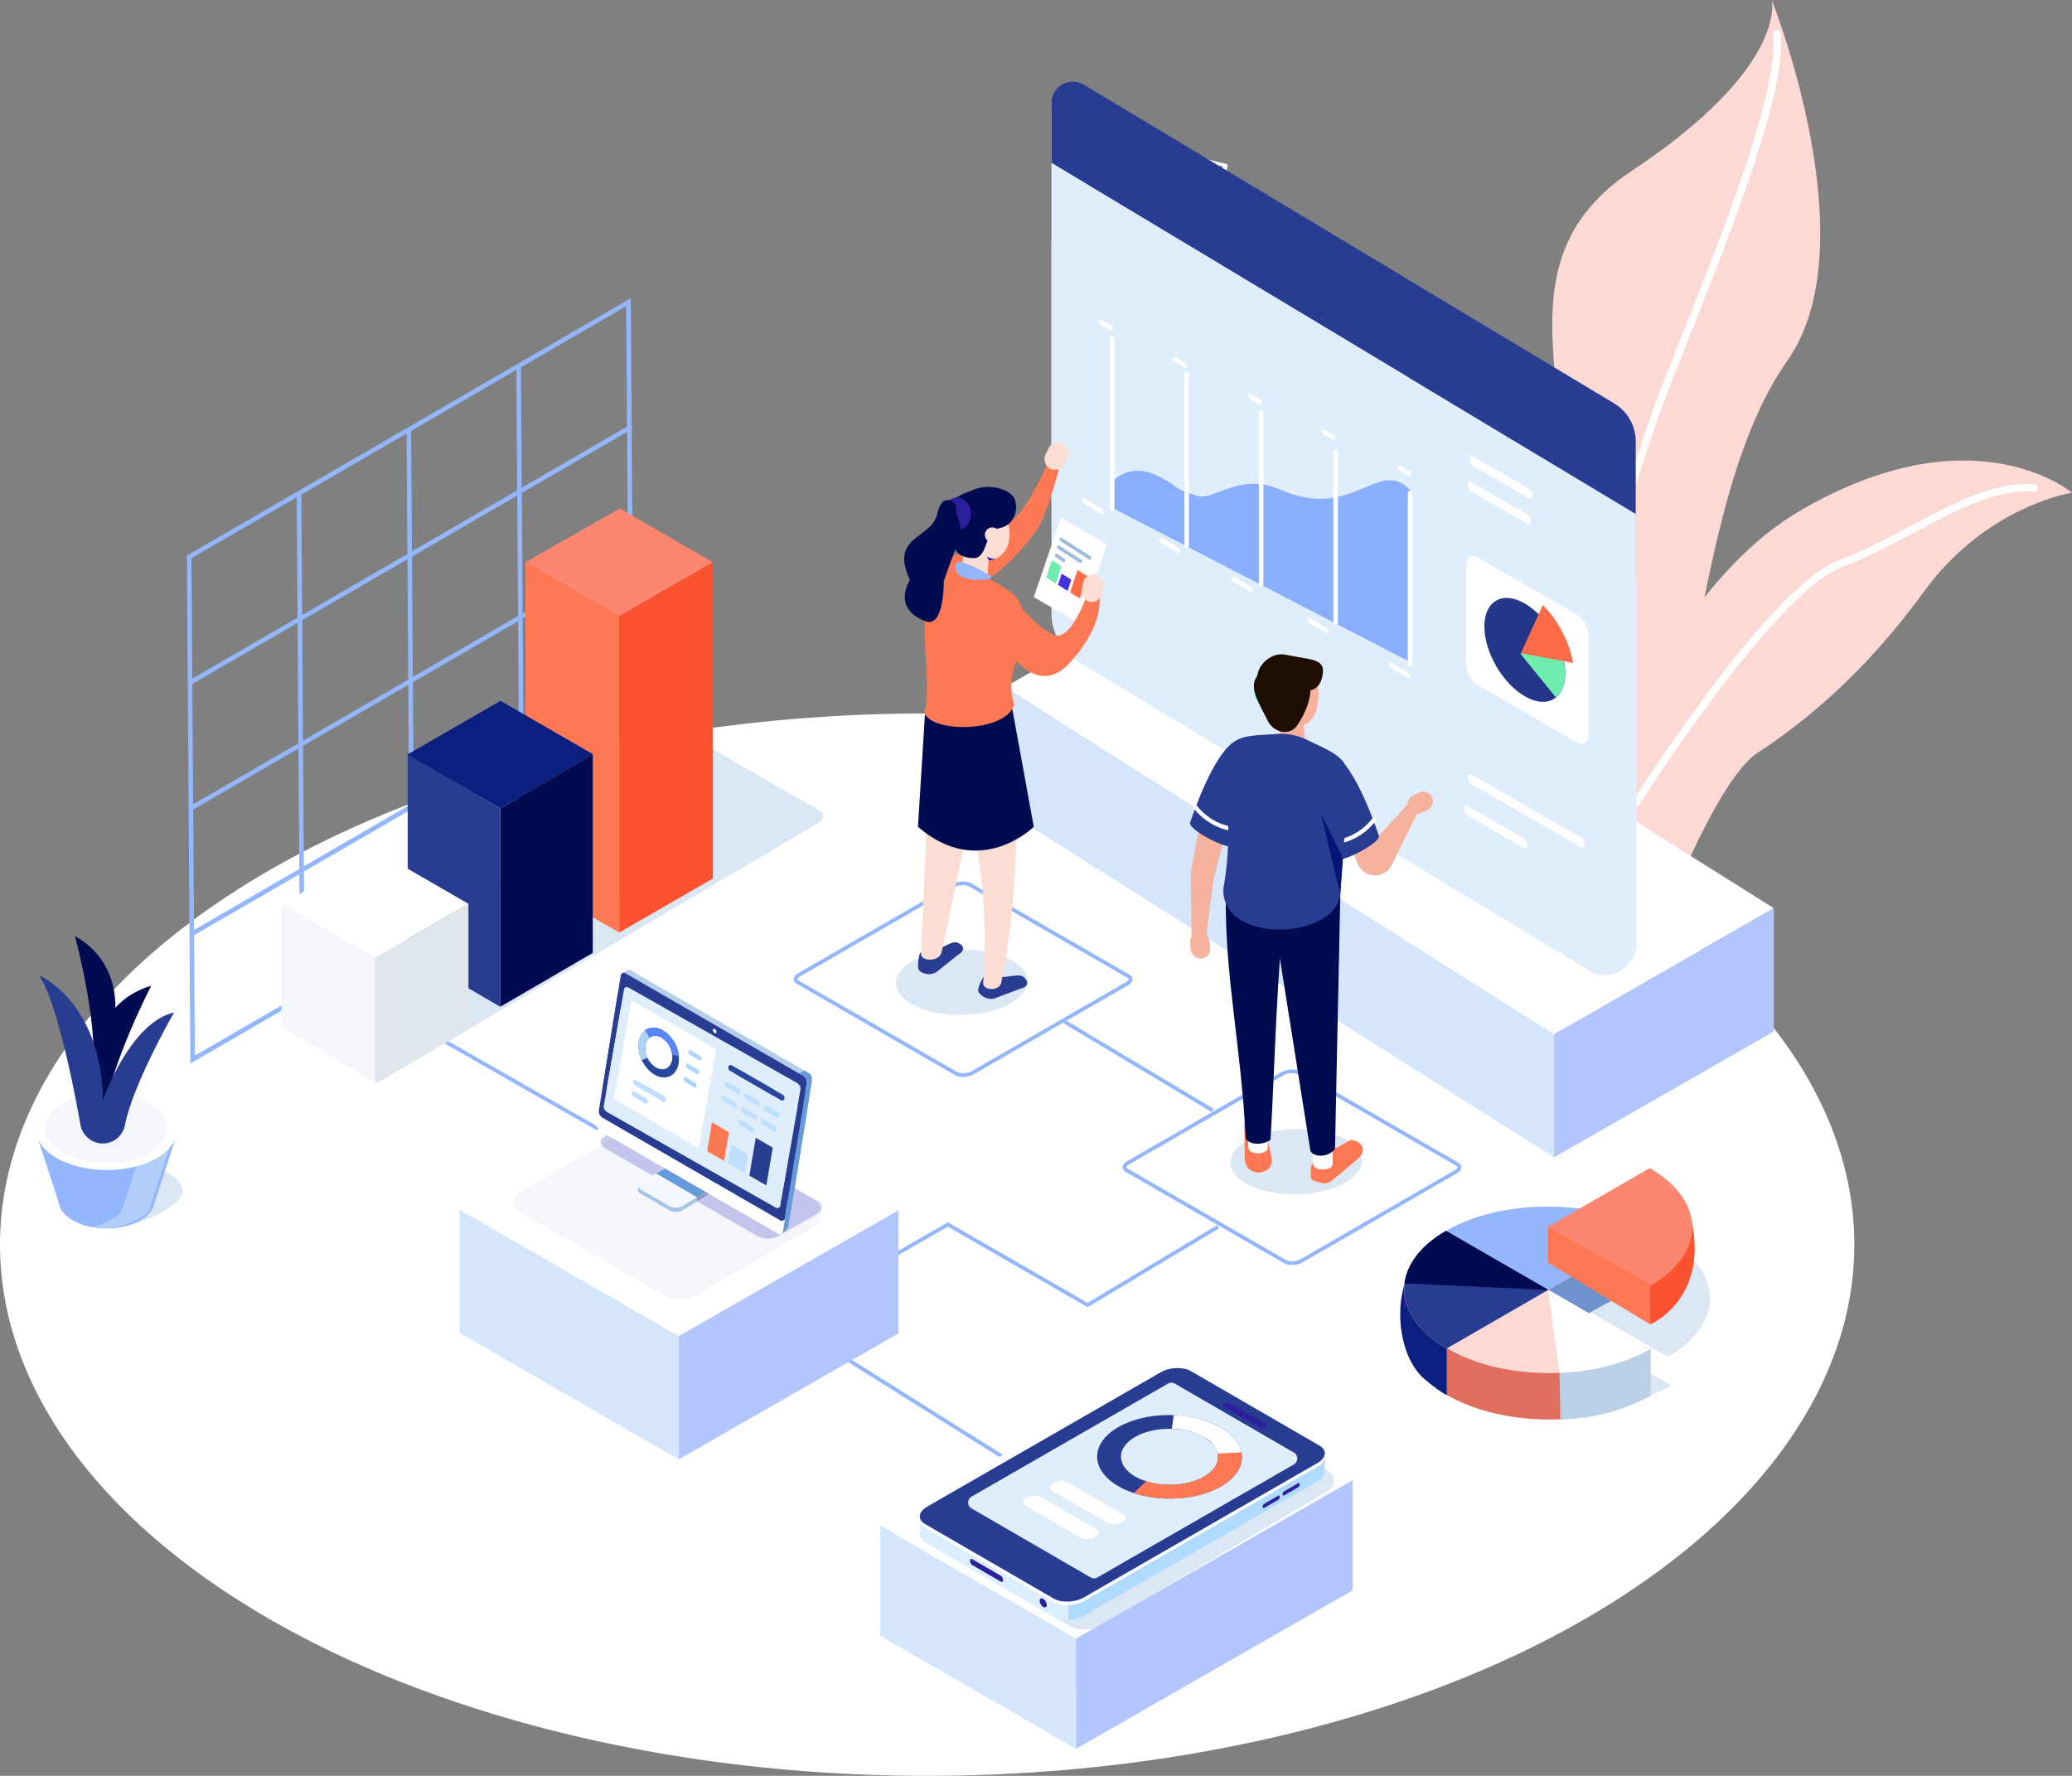 <svg xmlns="http://www.w3.org/2000/svg" xmlns:xlink="http://www.w3.org/1999/xlink" width="554.64" height="475.396" viewBox="0 0 554.64 475.396">
  <rect x="0" y="0" width="554.64" height="475.396" fill="#808080" stroke="none"/>
  <defs>
    <linearGradient id="linear-gradient" x1="18.058" y1="0.5" x2="19.058" y2="0.5" gradientUnits="objectBoundingBox">
      <stop offset="0.039" stop-color="#fff"/>
      <stop offset="0.317" stop-color="#fcfdfe"/>
      <stop offset="0.507" stop-color="#f3f7fb"/>
      <stop offset="0.67" stop-color="#e3ecf6"/>
      <stop offset="0.819" stop-color="#ceddf0"/>
      <stop offset="0.956" stop-color="#b2cbe8"/>
      <stop offset="1" stop-color="#a8c4e5"/>
    </linearGradient>
  </defs>
  <g id="Composant_1_1" data-name="Composant 1 – 1" transform="translate(0 0)">
    <path id="Tracé_3647" data-name="Tracé 3647" d="M597.211,246.3s-25.4-51.015-1.07-78.248-14.207-72.51,28.024-100.52S661.8,21.672,661.8,21.672s26.173,65.295,4.2,96.516-23.137,88.536-32.994,103.165-20.768,47.554-20.768,47.554Z" transform="translate(-187.538 -21.672)" fill="#fcd9d4"/>
    <path id="Tracé_3648" data-name="Tracé 3648" d="M615.487,220.965s6.79-50.171,24.743-95.871c10.277-26.161,31.035-75.321,28.829-92.108" transform="translate(-193.467 -23.916)" fill="none" stroke="#fff" stroke-linecap="round" stroke-linejoin="round" stroke-width="2"/>
    <path id="Tracé_3649" data-name="Tracé 3649" d="M600.583,310.24s24.681-93.618,71.366-121.106,73.2-5.062,73.2-5.062-22.892,3.452-39.606,26.446-33.075,35.643-44.565,43.188-26.806,48.735-26.806,48.735Z" transform="translate(-190.511 -52.172)" fill="#fcd9d4"/>
    <path id="Tracé_3650" data-name="Tracé 3650" d="M636.55,268.66s36.073-56.958,54.509-63.782,36.05-21.588,51.746-20.275" transform="translate(-198.459 -53.971)" fill="none" stroke="#fff" stroke-linecap="round" stroke-linejoin="round" stroke-width="2"/>
    <ellipse id="Ellipse_196" data-name="Ellipse 196" cx="248.187" cy="142.206" rx="248.187" ry="142.206" transform="translate(0 190.983)" fill="#fff"/>
    <path id="Tracé_3651" data-name="Tracé 3651" d="M466.968,431.184l-34.923,20.947-37.392-21.555-44.111,25.276,86.831,54.572" transform="translate(-140.918 -102.774)" fill="none" stroke="#93b6fc" stroke-miterlimit="10" stroke-width="1"/>
    <line id="Ligne_168" data-name="Ligne 168" x2="61.894" y2="35.379" transform="translate(116.48 277.293)" fill="none" stroke="#93b6fc" stroke-miterlimit="10" stroke-width="1"/>
    <g id="Groupe_2841" data-name="Groupe 2841" transform="translate(268.932 150.325)">
      <path id="Tracé_3652" data-name="Tracé 3652" d="M571.55,335.73,424.523,242.847l58.3-33.658L630.424,302Z" transform="translate(-424.523 -209.188)" fill="#fff"/>
      <path id="Tracé_3653" data-name="Tracé 3653" d="M607.926,358.693l.055,32.955,58.819-33.7V324.965Z" transform="translate(-460.899 -232.151)" fill="#b2c5fc"/>
      <path id="Tracé_3654" data-name="Tracé 3654" d="M424.631,251.171v32.971l147,92.869-.055-32.955Z" transform="translate(-424.545 -217.515)" fill="#d4e5fc"/>
    </g>
    <path id="Tracé_3655" data-name="Tracé 3655" d="M301.087,451.188l-58.664-33.87,58.3-33.658,59.24,33.8Z" transform="translate(-119.474 -93.468)" fill="#fff"/>
    <path id="Tracé_3656" data-name="Tracé 3656" d="M315.6,459.551l.055,32.955,58.819-33.7V425.823Z" transform="translate(-133.988 -101.831)" fill="#b2c5fc"/>
    <path id="Tracé_3657" data-name="Tracé 3657" d="M242.531,425.644v32.971l58.664,33.87V459.513Z" transform="translate(-119.495 -101.795)" fill="#d4e5fc"/>
    <g id="Groupe_2842" data-name="Groupe 2842" transform="translate(235.548 365.459)">
      <path id="Tracé_3658" data-name="Tracé 3658" d="M435.323,550.788,382.88,520.509l74.41-42.96,52.135,30.787Z" transform="translate(-382.88 -477.549)" fill="#fff"/>
      <path id="Tracé_3659" data-name="Tracé 3659" d="M448.3,558.4l.049,29.46L522.4,545.441V515.953Z" transform="translate(-395.854 -485.166)" fill="#b2c5fc"/>
      <path id="Tracé_3660" data-name="Tracé 3660" d="M382.975,531.136v29.475l52.443,30.278V561.414Z" transform="translate(-382.899 -488.177)" fill="#d4e5fc"/>
    </g>
    <g id="Groupe_2845" data-name="Groupe 2845" transform="translate(305.935 39.336)">
      <g id="Groupe_2843" data-name="Groupe 2843" transform="translate(2.912 0.162)">
        <path id="Tracé_3661" data-name="Tracé 3661" d="M481.809,83.83a.377.377,0,0,1-.1-.014.432.432,0,0,1-.269-.193l-7.06-11.544a.427.427,0,0,1-.051-.325l.114-.478a.432.432,0,0,1,.841.2l-.071.305L481.951,82.8l11.023-6.743.071-.3a.433.433,0,1,1,.841.2l-.115.475a.457.457,0,0,1-.193.269l-11.544,7.063A.461.461,0,0,1,481.809,83.83Z" transform="translate(-474.313 -70.943)" fill="#fff"/>
      </g>
      <g id="Groupe_2844" data-name="Groupe 2844">
        <path id="Tracé_3662" data-name="Tracé 3662" d="M490.023,88.227a.424.424,0,0,1-.1-.011l-18.909-4.553a.435.435,0,0,1-.32-.523L473.6,71.071a.414.414,0,0,1,.193-.267.424.424,0,0,1,.328-.051l18.908,4.553a.433.433,0,0,1,.32.521L490.442,87.9a.435.435,0,0,1-.2.267A.4.4,0,0,1,490.023,88.227Zm-18.388-5.3L489.7,87.276l2.707-11.23-18.068-4.353Z" transform="translate(-470.68 -70.74)" fill="#fff"/>
      </g>
    </g>
    <path id="Tracé_3663" data-name="Tracé 3663" d="M241.8,274.3l29.4-17.043,0-.356h0l-.1-15.5-.131-19.2h0l-.222-32.584h0l-.236-34.7h0l-.229-33.641-30.619,17.75h0l-29.4,17.042h0l-29.4,17.042h0l-29.4,17.043.238,35.053h0l.22,32.228h0l.239,35.053h0l.228,33.64,30.619-17.751h0l29.4-17.042h0L241.8,274.3ZM167.24,249.982l14.087-8.167.22,32.228-28.174,16.333-.22-32.227Zm15.08-42.516,28.174-16.333.22,32.228-28.174,16.333Zm86.968-50.417.219,32.227L241.332,205.61l-.219-32.228,19-11.012Zm-29.4,17.043.22,32.227-19,11.013-9.178,5.321-.219-32.228,19.244-11.157Zm-57.123,99.242-.219-32.227,28.174-16.334L210.942,257l-19,11.013Zm29.4-17.042-.219-32.228,19-11.012,9.178-5.321.219,32.228L221.1,251.115Zm29.407-15.629,28.174-16.334.219,32.228-28.174,16.334Zm-.01-1.413-.219-32.228,28.174-16.333.22,32.228Zm27.717-83.614-19,11.013L241.1,171.97l-.22-32.228,28.174-16.334Zm-29.4,17.043-19.244,11.156-8.93,5.177-.219-32.227,28.174-16.334Zm-29.616-15.185.219,32.227L182.31,206.054l-.11-16.113-.11-16.113Zm-29.4,17.042.11,16.114.11,16.113-19.137,11.094-9.038,5.24-.219-32.228Zm-27.946,49.974,19.137-11.094,9.038-5.24.219,32.228-19,11.013-9.178,5.321Zm.459,67.281,6.122-3.55,22.052-12.784.219,32.228L153.6,324.017Zm29.4-17.043,19-11.013,9.177-5.321.22,32.228L183,306.974Zm29.4-17.043,19.244-11.156,8.93-5.177.22,32.228-28.174,16.333Z" transform="translate(-101.432 -41.43)" fill="#93b6fc"/>
    <path id="Tracé_3664" data-name="Tracé 3664" d="M186.612,328.367l51.55-17.941,32.763-54.607a6.612,6.612,0,0,1,5.927-.245l50.86,29.363c1.513.874,1.321,2.414-.426,3.422L210.585,357.2C208.837,358.212,188.126,329.24,186.612,328.367Z" transform="translate(-108.404 -67.947)" fill="#a8c4e5" opacity="0.4"/>
    <path id="Tracé_3665" data-name="Tracé 3665" d="M289.592,220.287l25.079-14.43-24.916-14.385-25.243,14.385Z" transform="translate(-123.855 -55.35)" fill="#fc8670"/>
    <path id="Tracé_3666" data-name="Tracé 3666" d="M320.877,209.416v84.689l-25.06,14.43-.02-84.689Z" transform="translate(-130.06 -58.909)" fill="#fc5230"/>
    <path id="Tracé_3667" data-name="Tracé 3667" d="M289.592,223.846l.02,84.689-25.1-14.43V209.416Z" transform="translate(-123.855 -58.909)" fill="#ff7854"/>
    <path id="Tracé_3668" data-name="Tracé 3668" d="M249.917,284.512l24.9-14.475L249.98,255.7l-24.994,14.43Z" transform="translate(-116.015 -68.088)" fill="#0b1f7f"/>
    <path id="Tracé_3669" data-name="Tracé 3669" d="M256.086,341.165l24.771-14.43V273.641l-24.771,14.43Z" transform="translate(-122.183 -71.647)" fill="#010b51"/>
    <path id="Tracé_3670" data-name="Tracé 3670" d="M249.957,341.165l-24.771-14.43V273.641l24.771,14.43Z" transform="translate(-116.055 -71.647)" fill="#283d92"/>
    <path id="Tracé_3671" data-name="Tracé 3671" d="M208.135,334.391l24.994-14.43-24.838-14.34-25.24,14.4Z" transform="translate(-107.698 -77.99)" fill="#fff"/>
    <path id="Tracé_3672" data-name="Tracé 3672" d="M208.572,371.7l-25.521-15.3v-32.82l25.521,14.43Z" transform="translate(-107.698 -81.553)" fill="#f5f6fb"/>
    <g id="Groupe_2846" data-name="Groupe 2846" transform="translate(100.4 241.97)">
      <path id="Tracé_3673" data-name="Tracé 3673" d="M214.295,371.627V337.938l24.994-14.43V357.2Z" transform="translate(-214.295 -323.507)" fill="#dfe6ec"/>
    </g>
    <g id="Tracé_3674" data-name="Tracé 3674" transform="translate(-141.62 -80.051)" fill="none" stroke-miterlimit="10">
      <path d="M397.281,367.877l-42.349-24.45c-1.26-.727-1.1-2.01.354-2.85l41.346-23.871a5.507,5.507,0,0,1,4.936-.205l42.349,24.451c1.26.727,1.1,2.01-.354,2.849l-41.346,23.872A5.5,5.5,0,0,1,397.281,367.877Z" stroke="none"/>
      <path d="M 399.423 367.368 C 400.263 367.368 401.099 367.163 401.717 366.806 L 443.064 342.934 C 443.621 342.613 443.768 342.306 443.768 342.188 C 443.768 342.086 443.631 341.94 443.418 341.817 L 401.069 317.367 C 400.677 317.14 400.079 317.01 399.428 317.01 C 398.588 317.01 397.752 317.215 397.133 317.572 L 355.787 341.443 C 355.23 341.765 355.083 342.072 355.083 342.19 C 355.083 342.293 355.22 342.438 355.433 342.561 L 397.782 367.011 C 398.174 367.238 398.772 367.368 399.423 367.368 M 399.423 368.368 C 398.619 368.368 397.852 368.206 397.281 367.877 L 354.933 343.427 C 353.672 342.7 353.832 341.417 355.287 340.577 L 396.633 316.706 C 397.43 316.246 398.456 316.01 399.428 316.01 C 400.232 316.01 400.999 316.172 401.569 316.501 L 443.918 340.951 C 445.178 341.678 445.019 342.961 443.564 343.8 L 402.217 367.672 C 401.421 368.132 400.395 368.368 399.423 368.368 Z" stroke="none" fill="#93b6fc"/>
    </g>
    <g id="Tracé_3675" data-name="Tracé 3675" transform="translate(-163.402 -92.504)" fill="none" stroke-miterlimit="10">
      <path d="M507.1,430.665l-42.349-24.45c-1.26-.728-1.1-2.01.354-2.85l41.346-23.872a5.509,5.509,0,0,1,4.936-.2l42.348,24.45c1.26.728,1.1,2.01-.354,2.85L512.037,430.46A5.509,5.509,0,0,1,507.1,430.665Z" stroke="none"/>
      <path d="M 509.243 430.155 C 510.083 430.155 510.919 429.951 511.537 429.594 L 552.883 405.722 C 553.441 405.401 553.588 405.093 553.588 404.976 C 553.588 404.873 553.451 404.727 553.238 404.605 L 510.889 380.155 C 510.497 379.928 509.899 379.798 509.248 379.798 C 508.408 379.798 507.571 380.003 506.954 380.359 L 465.607 404.231 C 465.05 404.553 464.903 404.86 464.903 404.978 C 464.903 405.08 465.04 405.226 465.253 405.349 L 507.601 429.799 C 507.994 430.025 508.592 430.155 509.243 430.155 M 509.243 431.155 C 508.439 431.155 507.672 430.994 507.101 430.665 L 464.753 406.215 C 463.492 405.487 463.652 404.205 465.107 403.365 L 506.454 379.493 C 507.25 379.034 508.276 378.798 509.248 378.798 C 510.052 378.798 510.819 378.959 511.389 379.289 L 553.738 403.739 C 554.998 404.466 554.839 405.748 553.383 406.588 L 512.037 430.46 C 511.241 430.92 510.215 431.155 509.243 431.155 Z" stroke="none" fill="#93b6fc"/>
    </g>
    <path id="Tracé_3676" data-name="Tracé 3676" d="M545.405,237.126q.452.291.883.612L584,261.979c5.578,3.586,12.55-.9,12.55-8.068V152.222a12.968,12.968,0,0,0-5.678-10.95L535.6,105.746q-.315-.236-.646-.448l-86.2-55.415c-3.823-2.458-8.6.614-8.6,5.529v104.62a16.757,16.757,0,0,0,7.338,14.15Z" transform="translate(-158.691 -27.096)" fill="#e0eefc"/>
    <path id="Tracé_3677" data-name="Tracé 3677" d="M545.55,272.861q.453.274.884.577l37.761,22.82c5.585,3.376,12.568-.844,12.568-7.595V192.931a12.014,12.014,0,0,0-5.686-10.308l-55.343-33.446q-.315-.221-.647-.422L448.765,96.588a5.747,5.747,0,0,0-8.614,5.206v98.491a15.528,15.528,0,0,0,7.347,13.321Z" transform="translate(-158.691 -36.369)" fill="#e0eefc"/>
    <path id="Tracé_3678" data-name="Tracé 3678" d="M535.087,127.689q.536.323,1.047.679l60.413,36.3V145.35a11.912,11.912,0,0,0-5.678-10.233l-55.266-33.2c-.21-.146-.426-.286-.646-.418L448.753,49.7a5.738,5.738,0,0,0-8.6,5.168V70.652Z" transform="translate(-158.691 -27.071)" fill="#283d92"/>
    <path id="Tracé_3679" data-name="Tracé 3679" d="M608.4,257.282l-26.8-15.471a7.239,7.239,0,0,1-3.011-5.754V209.945c0-2.209,1.355-3.233,3.011-2.277l26.8,15.471a7.24,7.24,0,0,1,3.012,5.754v26.113C611.416,257.214,610.06,258.239,608.4,257.282Z" transform="translate(-186.15 -58.491)" fill="#fff"/>
    <path id="Tracé_3819" data-name="Tracé 3819" d="M8.812,0c4.867,0,8.812,6.833,8.812,15.263S13.678,30.526,8.812,30.526,0,23.692,0,15.263,3.945,0,8.812,0Z" transform="matrix(0.863, -0.505, 0.505, 0.863, 392.859, 165.255)" fill="#233688"/>
    <path id="Tracé_3680" data-name="Tracé 3680" d="M606.29,251.023c1.554-1.254,2.488-3.475,2.488-6.486a18.867,18.867,0,0,0-1.019-5.852l-5.047-2.08-5.8,2.566v.31Z" transform="translate(-189.783 -64.301)" fill="#6fedae"/>
    <path id="Tracé_3681" data-name="Tracé 3681" d="M596.912,236.611l13.977,2.593a30.373,30.373,0,0,0-8.124-15.5Z" transform="translate(-189.783 -61.742)" fill="#ff6c4a"/>
    <path id="Tracé_3682" data-name="Tracé 3682" d="M460.409,181.884s4.41-5.646,12.544-1.487c6.218,3.18,2.95,3,10.41,5.208,4.4,1.3,11.228-6.446,22.079-1.667,19.647,8.651,26.5-9.282,35.034.451v45.843l-80.067-41.456Z" transform="translate(-162.709 -52.85)" fill="#89aefd"/>
    <line id="Ligne_169" data-name="Ligne 169" y1="45.799" transform="translate(297.7 90.383)" fill="none" stroke="#fff" stroke-linecap="round" stroke-linejoin="round" stroke-width="1.238"/>
    <line id="Ligne_170" data-name="Ligne 170" y1="45.799" transform="translate(317.643 100.183)" fill="none" stroke="#fff" stroke-linecap="round" stroke-linejoin="round" stroke-width="1.238"/>
    <line id="Ligne_171" data-name="Ligne 171" y1="45.799" transform="translate(337.585 110.557)" fill="none" stroke="#fff" stroke-linecap="round" stroke-linejoin="round" stroke-width="1.238"/>
    <line id="Ligne_172" data-name="Ligne 172" y1="45.799" transform="translate(357.528 120.919)" fill="none" stroke="#fff" stroke-linecap="round" stroke-linejoin="round" stroke-width="1.238"/>
    <line id="Ligne_173" data-name="Ligne 173" y1="45.799" transform="translate(377.47 131.991)" fill="none" stroke="#fff" stroke-linecap="round" stroke-linejoin="round" stroke-width="1.238"/>
    <path id="Tracé_3683" data-name="Tracé 3683" d="M558.844,179.955l-2.629-1.518a1.271,1.271,0,0,1-.529-1.011h0c0-.388.238-.568.529-.4l2.629,1.518a1.269,1.269,0,0,1,.529,1.01h0C559.373,179.943,559.135,180.123,558.844,179.955Z" transform="translate(-181.606 -52.472)" fill="#fff"/>
    <path id="Tracé_3684" data-name="Tracé 3684" d="M558.081,245.658l-2.63-1.518c-.009,0-.016-.006-.025-.01L553.473,243c-.29-.168-.528.011-.528.4a1.273,1.273,0,0,0,.528,1.011l2.63,1.518c.008,0,.016.006.024.011l1.953,1.127c.291.168.529-.012.529-.4A1.272,1.272,0,0,0,558.081,245.658Z" transform="translate(-181.062 -65.558)" fill="#fff"/>
    <path id="Tracé_3685" data-name="Tracé 3685" d="M595.765,182.767,591,180.017c-.015-.009-.029-.012-.044-.02l-3.536-2.042a.972.972,0,0,0-.157-.069l-2.886-1.666c-.015-.009-.029-.012-.044-.02l-3.536-2.042c-.528-.3-.958.022-.958.725a2.3,2.3,0,0,0,.958,1.83l4.763,2.75c.015.009.029.012.044.019l3.536,2.042a.849.849,0,0,0,.156.069l2.887,1.667c.015.009.029.012.044.019l3.536,2.042c.527.3.958-.022.958-.724A2.3,2.3,0,0,0,595.765,182.767Z" transform="translate(-186.397 -51.893)" fill="#fff"/>
    <path id="Tracé_3686" data-name="Tracé 3686" d="M609.484,297.172l-4.763-2.75c-.015-.009-.03-.012-.044-.019l-3.537-2.043a.967.967,0,0,0-.156-.069l-2.886-1.666c-.015-.009-.029-.012-.044-.02l-2.832-1.635c-.035-.025-.068-.053-.1-.074l-4.763-2.75c-.015-.008-.029-.011-.043-.019l-3.537-2.042a.916.916,0,0,0-.157-.069l-2.886-1.667c-.014-.009-.029-.011-.043-.019l-3.537-2.042c-.527-.3-.958.022-.958.724a2.3,2.3,0,0,0,.958,1.831l4.763,2.75c.015.009.03.011.044.019l3.536,2.042a.978.978,0,0,0,.157.069l2.886,1.667c.015.009.03.012.044.019l2.832,1.635c.034.025.068.053.1.074l4.763,2.75c.015.009.03.012.044.019l3.537,2.042a.821.821,0,0,0,.156.069l2.886,1.667c.015.009.03.012.044.02l3.537,2.041c.527.3.958-.022.958-.724A2.3,2.3,0,0,0,609.484,297.172Z" transform="translate(-186.268 -72.943)" fill="#fff"/>
    <path id="Tracé_3687" data-name="Tracé 3687" d="M593.89,299.49l-4.763-2.75c-.015-.009-.029-.012-.044-.019l-3.537-2.043a.971.971,0,0,0-.156-.069l-2.886-1.666c-.015-.009-.029-.012-.044-.02l-3.537-2.042c-.527-.3-.958.022-.958.725a2.3,2.3,0,0,0,.958,1.83l4.763,2.75c.015.009.03.012.045.019l3.536,2.042a.852.852,0,0,0,.156.069l2.886,1.667c.015.009.03.012.045.02l3.536,2.041c.527.3.958-.022.958-.724A2.3,2.3,0,0,0,593.89,299.49Z" transform="translate(-186.025 -75.044)" fill="#fff"/>
    <path id="Tracé_3688" data-name="Tracé 3688" d="M595.117,191.308l-4.763-2.75c-.015-.009-.029-.012-.043-.019l-3.537-2.042a.921.921,0,0,0-.157-.07l-2.886-1.666c-.014-.009-.029-.012-.043-.019l-3.537-2.042c-.527-.3-.958.022-.958.724a2.3,2.3,0,0,0,.958,1.83l4.763,2.75c.015.009.03.012.044.02l3.536,2.042a.98.98,0,0,0,.157.069l2.886,1.666c.015.009.03.012.044.02l3.536,2.042c.528.3.958-.022.958-.725A2.3,2.3,0,0,0,595.117,191.308Z" transform="translate(-186.268 -53.588)" fill="#fff"/>
    <path id="Tracé_3689" data-name="Tracé 3689" d="M530.8,230.65l-2.63-1.518c-.008,0-.016-.006-.024-.01l-1.953-1.127c-.291-.168-.529.012-.529.4a1.271,1.271,0,0,0,.529,1.011l2.63,1.518.025.011,1.952,1.127c.291.168.529-.012.529-.4A1.272,1.272,0,0,0,530.8,230.65Z" transform="translate(-175.652 -62.581)" fill="#fff"/>
    <path id="Tracé_3690" data-name="Tracé 3690" d="M505.328,216.815,502.7,215.3c-.008,0-.016-.006-.024-.01l-1.953-1.127c-.291-.168-.529.011-.529.4a1.271,1.271,0,0,0,.529,1.011l2.629,1.518c.009,0,.017.006.025.011l1.953,1.127c.29.168.528-.012.528-.4A1.274,1.274,0,0,0,505.328,216.815Z" transform="translate(-170.599 -59.837)" fill="#fff"/>
    <path id="Tracé_3691" data-name="Tracé 3691" d="M481.286,203.875l-2.629-1.518c-.009,0-.016-.006-.024-.011l-1.954-1.127c-.29-.168-.528.012-.528.4a1.274,1.274,0,0,0,.528,1.011l2.63,1.518c.008,0,.016.006.024.01l1.953,1.127c.291.168.529-.012.529-.4A1.271,1.271,0,0,0,481.286,203.875Z" transform="translate(-165.831 -57.27)" fill="#fff"/>
    <path id="Tracé_3692" data-name="Tracé 3692" d="M533.6,167.895l-2.629-1.518a1.269,1.269,0,0,1-.529-1.01h0c0-.388.238-.568.529-.4l2.629,1.518a1.271,1.271,0,0,1,.529,1.011h0C534.126,167.883,533.888,168.063,533.6,167.895Z" transform="translate(-176.598 -50.08)" fill="#fff"/>
    <path id="Tracé_3693" data-name="Tracé 3693" d="M508.906,155.966l-2.629-1.518a1.272,1.272,0,0,1-.529-1.011h0c0-.388.238-.568.529-.4l2.629,1.518a1.272,1.272,0,0,1,.529,1.011h0C509.435,155.954,509.2,156.134,508.906,155.966Z" transform="translate(-171.701 -47.714)" fill="#fff"/>
    <path id="Tracé_3694" data-name="Tracé 3694" d="M483.858,143.736l-2.629-1.518a1.272,1.272,0,0,1-.529-1.011h0c0-.388.238-.568.529-.4l2.629,1.518a1.272,1.272,0,0,1,.529,1.011h0C484.387,143.724,484.149,143.9,483.858,143.736Z" transform="translate(-166.733 -45.289)" fill="#fff"/>
    <path id="Tracé_3695" data-name="Tracé 3695" d="M459.181,131.337l-2.629-1.518a1.272,1.272,0,0,1-.529-1.011h0c0-.388.238-.568.529-.4l2.629,1.518a1.272,1.272,0,0,1,.529,1.011h0C459.71,131.325,459.472,131.5,459.181,131.337Z" transform="translate(-161.839 -42.829)" fill="#fff"/>
    <g id="Groupe_2847" data-name="Groupe 2847" transform="translate(318.36 175.16)">
      <path id="Tracé_3696" data-name="Tracé 3696" d="M539.484,300.387l2.389,5.762a4.974,4.974,0,0,0,9.057.292l7.847-15.948-3.244-.741L544.89,301.408Z" transform="translate(-496.752 -250.003)" fill="#f5b29c"/>
      <path id="Tracé_3697" data-name="Tracé 3697" d="M498.423,287.714l-5.588,21.817c-.3,1.141-2.213,16.877-2.213,16.877l-3.693-.736s-.345-16.691-.228-17.793l3.79-20.491Z" transform="translate(-486.278 -249.534)" fill="#f5b29c"/>
      <rect id="Rectangle_455" data-name="Rectangle 455" width="5.212" height="7.091" rx="2.606" transform="translate(5.789 81.259) rotate(175.182)" fill="#f5b29c"/>
      <rect id="Rectangle_456" data-name="Rectangle 456" width="5.212" height="7.091" rx="2.606" transform="matrix(-0.426, -0.905, 0.905, -0.426, 59.708, 43.617)" fill="#f5b29c"/>
      <path id="Tracé_3698" data-name="Tracé 3698" d="M528.643,285.939l5.443,15.426c.772,1.2,11.9-4.436,10.953-6.275-.168-.325-6.094-18.957-12.466-21.965C527.4,270.682,525.784,278.911,528.643,285.939Z" transform="translate(-494.324 -246.618)" fill="#283d92"/>
      <path id="Tracé_3699" data-name="Tracé 3699" d="M533.874,301.571a15.847,15.847,0,0,0,11.093-6.018" transform="translate(-495.639 -251.154)" fill="none" stroke="#fff" stroke-linecap="round" stroke-linejoin="round" stroke-width="1.115"/>
      <path id="Tracé_3700" data-name="Tracé 3700" d="M502.86,281.565l-5.442,15.426c-.773,1.2-11.9-4.436-10.954-6.275.168-.325,6.093-18.958,12.467-21.966C504.106,266.308,505.72,274.536,502.86,281.565Z" transform="translate(-486.225 -245.751)" fill="#283d92"/>
      <path id="Tracé_3701" data-name="Tracé 3701" d="M499.3,297.2a15.85,15.85,0,0,1-11.093-6.019" transform="translate(-486.582 -250.286)" fill="none" stroke="#fff" stroke-linecap="round" stroke-linejoin="round" stroke-width="1.115"/>
      <path id="Tracé_3702" data-name="Tracé 3702" d="M519.046,269.377l-.439-.028a2.705,2.705,0,0,1-2.522-2.861l.527-8.348a2.7,2.7,0,0,1,2.861-2.522l.439.028a2.7,2.7,0,0,1,2.522,2.861l.673,8.1C523.014,268.083,520.527,269.47,519.046,269.377Z" transform="translate(-492.11 -243.232)" fill="#f5b29c"/>
      <ellipse id="Ellipse_198" data-name="Ellipse 198" cx="4.767" cy="8.41" rx="4.767" ry="8.41" transform="translate(24.723 2.327) rotate(-2.271)" fill="#f5b29c"/>
      <path id="Tracé_3703" data-name="Tracé 3703" d="M516.118,246.217s1.4,7.33-4.339,9.427c0,0-6.893-3.321-2.575-10.8,3.807-6.594,11.02-2.334,11.02-2.334Z" transform="translate(-490.464 -240.364)" fill="#21ded5"/>
      <path id="Tracé_3704" data-name="Tracé 3704" d="M527.144,247.754a7.076,7.076,0,0,0-6.2-1.914l1.889-3.006S525.933,242.051,527.144,247.754Z" transform="translate(-493.075 -240.69)" fill="#21ded5"/>
      <path id="Tracé_3705" data-name="Tracé 3705" d="M513.591,250.595c1.224-1.933,4.232-2.028,8.634-.688,3.966-.051,4.178-4.61,4.178-4.61.447-2.455-1.228-3.424-3.683-3.87l-6.393-1.164c-3.619-.679-6.838,2.495-7.286,4.949l-.135.408C508.46,248.075,511.136,250.147,513.591,250.595Z" transform="translate(-490.678 -240.169)" fill="#1e0e04"/>
      <path id="Tracé_3706" data-name="Tracé 3706" d="M504.516,413.5c6.546,3.485,17.679,3.6,24.869.248s7.713-8.888,1.167-12.374-17.679-3.6-24.869-.248S497.972,410.018,504.516,413.5Z" transform="translate(-488.907 -271.61)" fill="#a8c4e5" opacity="0.4"/>
      <path id="Tracé_3707" data-name="Tracé 3707" d="M539.268,407.466l-7.015,5.866c-1.776,1.184-2.949.37-4.436.054a1.448,1.448,0,0,1-1.131-1.43l.006-1.473c-.064-2.124,1.887-3.373,3.243-4.02l7.172-3.954C538.464,401.861,542.9,404.155,539.268,407.466Z" transform="translate(-494.214 -272.345)" fill="#ff7854"/>
      <path id="Tracé_3708" data-name="Tracé 3708" d="M509.91,396.623l1.966,8.93c.658,4.678-6.822,5.455-7.215.386l-.144-9.688C504.567,394.749,508.651,391.871,509.91,396.623Z" transform="translate(-489.816 -270.681)" fill="#ff7854"/>
      <path id="Tracé_3709" data-name="Tracé 3709" d="M532.765,408.425c.018,2.17-5.262,2.214-5.28.043l-.058-7.055,5.28-.043Z" transform="translate(-494.361 -272.141)" fill="#fff"/>
      <path id="Tracé_3710" data-name="Tracé 3710" d="M511.118,403.036c0,2.171-5.28,2.171-5.28,0v-7.055h5.28Z" transform="translate(-490.079 -271.072)" fill="#fff"/>
      <path id="Tracé_3711" data-name="Tracé 3711" d="M510.34,384.887c-2.069,1.485-5.491,1.451-6.634-.277-1.353-25.825-5.595-43.089-5.331-65.169l16.4-4.865C511.856,341.085,511.545,364.373,510.34,384.887Z" transform="translate(-488.596 -254.927)" fill="#010b51"/>
      <path id="Tracé_3712" data-name="Tracé 3712" d="M530.468,388.229c-1.671,2.334-5.448,2.349-6.563.663L512.853,319.26h19.056Z" transform="translate(-491.47 -255.856)" fill="#010b51"/>
      <path id="Tracé_3713" data-name="Tracé 3713" d="M497.554,308.143a86.61,86.61,0,0,0,.59-26.324c0-14.323,1.976-14.346,11.578-14.925l2.236-.141a15.911,15.911,0,0,1,7.954,1.563c8.479,4.122,12.588,5.086,10.868,15.26l-1.907,25.264C528.873,321.846,496.861,323.433,497.554,308.143Z" transform="translate(-488.433 -245.435)" fill="#283d92"/>
      <path id="Tracé_3714" data-name="Tracé 3714" d="M530.044,293.183l4.695,19.5.563,1.9.69-9.4Z" transform="translate(-494.88 -250.684)" fill="#031677"/>
      <path id="Tracé_3715" data-name="Tracé 3715" d="M511.335,258.741c1.742,3.628,6.064,4.312,8.044,1.415s4.676-8.644,2.934-12.271-11.963-3.43-13.944-.532S509.593,255.113,511.335,258.741Z" transform="translate(-490.457 -241.161)" fill="#1e0e04"/>
    </g>
    <path id="Tracé_3716" data-name="Tracé 3716" d="M408.083,209.206s7.35,3.086,20.488-14.624c2.66-3.586,6.091-16.33,6.091-16.33l-3.165-1.411s-4.773,10.864-8.681,14.366c-5.245,4.7-19.614,11.031-20.238,13.4S408.083,209.206,408.083,209.206Z" transform="translate(-151.23 -52.448)" fill="#ff7854"/>
    <ellipse id="Ellipse_199" data-name="Ellipse 199" cx="17.607" cy="8.747" rx="17.607" ry="8.747" transform="translate(239.668 254.511) rotate(-1.016)" fill="#a8c4e5" opacity="0.4"/>
    <path id="Tracé_3717" data-name="Tracé 3717" d="M397.077,338.578l4.124-.518c2.76-1.251,4.049-2.19,5.279-1.48l.348.2c1.229.709,1.073,1.96-.346,2.779l-6.063,4.817a4,4,0,0,1-4.464-.434s-.678-.612-.193-3.189C396.038,339.286,395.942,339.233,397.077,338.578Z" transform="translate(-149.852 -84.082)" fill="#283d92"/>
    <path id="Tracé_3718" data-name="Tracé 3718" d="M402.153,322.028c-.33,2.85-5.554,2.85-5.554.678l2.894-65.8,17.423-4.913Z" transform="translate(-150.053 -67.353)" fill="#fbddd3"/>
    <path id="Tracé_3719" data-name="Tracé 3719" d="M418.508,346.976l4.084.77c3.01-.345,4.525-.846,5.479.206l.27.3c.952,1.052.422,2.195-1.18,2.541l-7.246,2.73a4,4,0,0,1-4.117-1.779s-.459-.79.792-3.094C417.3,347.333,417.227,347.253,418.508,346.976Z" transform="translate(-153.844 -86.192)" fill="#283d92"/>
    <path id="Tracé_3720" data-name="Tracé 3720" d="M420.194,333.224c-.91,2.326-4.9,1.817-4.832-.092,1.864-23.038-2.427-44.794-7.957-65.966l16.732-1.829C424.791,290.112,424.571,311.341,420.194,333.224Z" transform="translate(-152.196 -70)" fill="#fbddd3"/>
    <path id="Tracé_3721" data-name="Tracé 3721" d="M420.756,257.937l5.819,31.937s-14.46,14.329-31,0l1.861-29.989Z" transform="translate(-149.85 -68.533)" fill="#010b51"/>
    <ellipse id="Ellipse_200" data-name="Ellipse 200" cx="5.345" cy="9.429" rx="5.345" ry="9.429" transform="translate(253.896 133.078) rotate(-7.368)" fill="#fbddd3"/>
    <path id="Tracé_3722" data-name="Tracé 3722" d="M422.838,199.658c-1.244,4.336-5.893,5.905-8.625,3.074s-3.939-8.64-2.7-12.976,4.469-5.556,7.2-2.726S424.082,195.322,422.838,199.658Z" transform="translate(-152.914 -54.166)" fill="#fbddd3"/>
    <path id="Tracé_3723" data-name="Tracé 3723" d="M411.961,215.124l-.465-.1a2.933,2.933,0,0,1-2.217-3.491l1.975-8.851a2.932,2.932,0,0,1,3.49-2.217l.465.1a2.933,2.933,0,0,1,2.217,3.491l-.647,8.784C416.429,214.41,413.531,215.474,411.961,215.124Z" transform="translate(-152.554 -57.119)" fill="#fbddd3"/>
    <path id="Tracé_3724" data-name="Tracé 3724" d="M407.4,200.036s-.539,3.006,4.708,3.3c4.2.232,2.951-7.361,7.113-8.04,4.579-.747,5.409-6.4,3.6-8.575s-6.847-3.306-10.5-1.7S401.008,187.808,407.4,200.036Z" transform="translate(-151.708 -53.92)" fill="#010b51"/>
    <path id="Tracé_3725" data-name="Tracé 3725" d="M421.817,200.328a1.986,1.986,0,1,1-1.361-2.457A1.986,1.986,0,0,1,421.817,200.328Z" transform="translate(-154.282 -56.604)" fill="#fbddd3"/>
    <path id="Tracé_3726" data-name="Tracé 3726" d="M397.8,249.855c1.482-8.125-.111-14.545.018-23.184,0-15.529-.746-19.318,7.464-16.956l2.314.614a15.964,15.964,0,0,1,3.211,1.24c10.823,5.576,13.712,7.3,13.237,13.765.049,10.655-4.911,12.828-2.274,22.155C419.541,254.857,400.278,255.128,397.8,249.855Z" transform="translate(-150.291 -58.84)" fill="#ff7854"/>
    <path id="Tracé_3727" data-name="Tracé 3727" d="M419.062,208.5l-.471-1.088a2.98,2.98,0,0,0,2.434.634A3.821,3.821,0,0,1,419.062,208.5Z" transform="translate(-154.415 -58.512)" fill="#2c1f9c"/>
    <ellipse id="Ellipse_201" data-name="Ellipse 201" cx="3.782" cy="4.394" rx="3.782" ry="4.394" transform="translate(252.317 133.199)" fill="#2c1f9c"/>
    <path id="Tracé_3728" data-name="Tracé 3728" d="M404.937,191.015a2.231,2.231,0,0,0-4.095-1.331,8.662,8.662,0,0,0-1.015,2.7c-1.526,6.756-12.907,5.778-7.325,17.665,0,0-5.079,7.8,4.361,11.085,4.831,1.682,4.723-10.757,4.723-10.757s1.927-5.721,3.789-10.208a8.349,8.349,0,0,0,.027-6.581A5.187,5.187,0,0,1,404.937,191.015Z" transform="translate(-148.937 -54.795)" fill="#010b51"/>
    <path id="Tracé_3729" data-name="Tracé 3729" d="M409.543,209.3a1.3,1.3,0,0,0-1.574,1.485,3.569,3.569,0,0,0,2.638,2.851,12.825,12.825,0,0,0,6.724.079.368.368,0,0,0,.1-.673A33.087,33.087,0,0,0,409.543,209.3Z" transform="translate(-152.304 -58.878)" fill="#93b6fc"/>
    <path id="Tracé_3730" data-name="Tracé 3730" d="M455.683,190.866l-2.629-1.518c-.009,0-.016-.006-.024-.011l-1.954-1.127c-.29-.168-.528.012-.528.4a1.271,1.271,0,0,0,.528,1.01l2.63,1.518c.008,0,.016.007.024.011l1.953,1.127c.291.168.529-.012.529-.4A1.269,1.269,0,0,0,455.683,190.866Z" transform="translate(-160.753 -54.69)" fill="#fff"/>
    <g id="Groupe_2848" data-name="Groupe 2848" transform="translate(276.725 138.632)">
      <path id="Tracé_3731" data-name="Tracé 3731" d="M446.578,222.975l-12.333-7.146L441.5,194.6l12.333,7.146Z" transform="translate(-434.245 -194.603)" fill="#fff"/>
      <path id="Tracé_3732" data-name="Tracé 3732" d="M440.974,215l-2.577-1.609,1.5-4.612,2.577,1.609Z" transform="translate(-435.068 -197.415)" fill="#6fedae"/>
      <path id="Tracé_3733" data-name="Tracé 3733" d="M444.913,217.856l-2.577-1.609.979-3.015,2.577,1.609Z" transform="translate(-435.85 -198.298)" fill="#4432db"/>
      <path id="Tracé_3734" data-name="Tracé 3734" d="M448.973,219.641l-2.577-1.609,1.963-6.046,2.577,1.609Z" transform="translate(-436.655 -198.051)" fill="#ff6c4a"/>
      <path id="Tracé_3735" data-name="Tracé 3735" d="M451.129,206.207l-1.3-.833-.012-.01-6.354-4.075a.41.41,0,0,0-.592.168.51.51,0,0,0,.164.653l1.3.834.012.01,6.354,4.074a.41.41,0,0,0,.592-.168A.511.511,0,0,0,451.129,206.207Z" transform="translate(-435.945 -195.916)" fill="#9ebbde"/>
      <path id="Tracé_3736" data-name="Tracé 3736" d="M448.791,208.133a.328.328,0,0,0-.13-.38l-5.973-3.832a.41.41,0,0,0-.592.168.51.51,0,0,0,.165.653l1.3.834.012.01,4.5,2.888a.53.53,0,0,0,.713-.34Z" transform="translate(-435.791 -196.438)" fill="#9ebbde"/>
      <path id="Tracé_3737" data-name="Tracé 3737" d="M444.077,208.285a.278.278,0,0,0-.117-.3l-2.079-1.333a.409.409,0,0,0-.591.168.51.51,0,0,0,.164.653l1.3.833.012.01.769.493a.361.361,0,0,0,.491-.251Z" transform="translate(-435.631 -196.981)" fill="#9ebbde"/>
    </g>
    <path id="Tracé_3738" data-name="Tracé 3738" d="M418.347,224.471s10.615,25.809,22.2,13.376,7.515-21.2,7.515-21.2l-1.554-.421s-4.711,15.612-9.726,14.068-11.827-11.184-14.239-11.638S418.347,224.471,418.347,224.471Z" transform="translate(-154.366 -60.259)" fill="#ff7854"/>
    <rect id="Rectangle_457" data-name="Rectangle 457" width="5.519" height="7.505" rx="2.759" transform="translate(283.529 126.661) rotate(-153.379)" fill="#fbddd3"/>
    <rect id="Rectangle_458" data-name="Rectangle 458" width="5.519" height="7.505" rx="2.759" transform="matrix(-0.976, -0.218, 0.218, -0.976, 294.337, 161.727)" fill="#fbddd3"/>
    <path id="Tracé_3739" data-name="Tracé 3739" d="M299.295,444.338l-42.628-24.611a3.1,3.1,0,0,1,0-5.375l35.846-20.7a12.491,12.491,0,0,1,12.492,0L343.538,415.9a5.035,5.035,0,0,1,0,8.722L309.4,444.338A10.1,10.1,0,0,1,299.295,444.338Z" transform="translate(-121.991 -95.119)" fill="#fff"/>
    <path id="Tracé_3740" data-name="Tracé 3740" d="M300.5,442.208,261.9,419.918a2.811,2.811,0,0,1,0-4.868l32.464-18.743a11.314,11.314,0,0,1,11.314,0l34.9,20.148a4.561,4.561,0,0,1,0,7.9l-30.922,17.853A9.149,9.149,0,0,1,300.5,442.208Z" transform="translate(-123.057 -95.676)" fill="#f5f6fb"/>
    <g id="Groupe_2859" data-name="Groupe 2859" transform="translate(159.764 259.617)">
      <path id="Tracé_3741" data-name="Tracé 3741" d="M331.343,426.2l-40.379-23.313c-1.652-.954-1.836-2.387-.41-3.2l9.118-5.2c1.426-.813,5.876-1.55,7.528-.6l40.51,23.074c1.652.954,1.176,2.665-.25,3.478l-10.543,6.011A6.235,6.235,0,0,1,331.343,426.2Z" transform="translate(-288.594 -355.026)" fill="#2f35c2" opacity="0.25"/>
      <g id="Groupe_2851" data-name="Groupe 2851" transform="translate(10.994 50.566)">
        <g id="Groupe_2850" data-name="Groupe 2850">
          <path id="Tracé_3742" data-name="Tracé 3742" d="M327.676,415.45s-.228.127-.245.147-.088.1-.125.132-.117.1-.134.111c-.048.036-10.175,6.265-10.175,6.265l0,1.667,10.021-6.16c.055-.034.107-.069.155-.105.017-.012.03-.025.047-.038s.061-.048.088-.073h0c.036-.034.068-.068.1-.1l.024-.029c.01-.01.019-.021.028-.032s.013-.02.02-.03c.021-.028.04-.057.058-.085.006-.01.014-.02.019-.03s.007-.016.011-.024a.83.83,0,0,0,.036-.077c.006-.013.013-.025.018-.038l.006-.019c.009-.025.015-.05.022-.075s.01-.029.012-.043l0-.015c0-.027.007-.054.01-.081s0-.029,0-.043v-.022Z" transform="translate(-305.022 -409.957)" fill="#a8c4e5"/>
          <path id="Tracé_3743" data-name="Tracé 3743" d="M313.993,422.55c-.067.039-.138.076-.211.11l-.068.03c-.08.034-.163.067-.249.1l-.014,0c-.072.023-.146.044-.22.063l-.033.007c-.065.015-.13.03-.2.042l-.025,0c-.085.014-.172.026-.258.036l-.1.009-.152.01-.107,0c-.044,0-.087,0-.131,0l-.114,0-.121-.006-.116-.009-.119-.014-.113-.015-.128-.022-.105-.021c-.051-.011-.1-.024-.151-.038l-.084-.022q-.135-.04-.262-.089c-.042-.016-.083-.034-.123-.052-.021-.009-.043-.018-.063-.027q-.094-.044-.18-.094l-7.767-4.484c-.48-.277-.719-.133-.717-.5l0,1.16a1.213,1.213,0,0,0,.717,1l7.766,4.484c.058.033.119.064.18.094l.063.027c.035.016.071.033.107.047l.016,0c.085.034.172.063.262.089l.017.006c.022.006.045.01.067.016.051.014.1.026.152.038l.034.008.071.013.127.022.043.007c.023,0,.047.006.071.008l.119.014.046,0c.023,0,.046,0,.07,0l.121.006.049,0h.065c.044,0,.088,0,.131,0h.053l.055,0,.152-.01.061,0,.035,0c.087-.01.173-.022.258-.036l.021,0h0c.066-.012.131-.026.2-.042l.033-.007c.075-.019.148-.04.22-.063h0l.01,0c.086-.028.169-.06.25-.1l.067-.03c.073-.034.144-.071.212-.11l.025-.013.016-.01,0-1.667C314.022,422.536,314.007,422.542,313.993,422.55Z" transform="translate(-302.061 -410.379)" fill="#a8c4e5"/>
          <g id="Groupe_2849" data-name="Groupe 2849" transform="translate(0.004)">
            <path id="Tracé_3744" data-name="Tracé 3744" d="M324,413.159c.933.539.959,1.409.058,1.962l-10.021,6.16a3.771,3.771,0,0,1-3.485.028l-7.766-4.484c-.972-.56-.955-1.473.037-2.019l10.6-5.825a3.8,3.8,0,0,1,3.389.027Z" transform="translate(-302.066 -408.598)" fill="#f5f9ff"/>
          </g>
        </g>
        <path id="Tracé_3745" data-name="Tracé 3745" d="M308.153,413.15l10.944,6.379,2.581-1.547-10.794-6.28Z" transform="translate(-303.269 -409.214)" fill="#659adb"/>
        <path id="Tracé_3746" data-name="Tracé 3746" d="M321.8,420.992v1.128l3.261-2v-1.037Z" transform="translate(-305.977 -410.677)" fill="#45446c" opacity="0.29"/>
      </g>
      <path id="Tracé_3747" data-name="Tracé 3747" d="M356.72,392.52v0c0-.018,0-.034,0-.052s0-.035,0-.053v-.015l0-.037c0-.017,0-.034-.006-.051l0-.025v-.01l0-.017-.01-.052-.01-.05v0h0l-.012-.053c0-.018-.009-.034-.014-.052l0-.014,0-.01-.008-.028-.016-.05-.013-.037,0-.006,0-.006-.017-.046-.018-.045-.008-.018,0-.008-.008-.018-.021-.046-.022-.046,0,0,0-.007-.024-.047c-.008-.015-.017-.03-.026-.044l-.016-.03-.008-.014c-.014-.024-.029-.047-.044-.07l-.014-.023,0,0c-.019-.029-.039-.058-.06-.086l-.009-.012-.008-.01-.022-.029-.038-.046-.015-.017-.007-.01-.014-.016c-.012-.014-.025-.028-.038-.042l-.03-.031-.006-.006,0,0-.042-.042-.044-.042h0l-.043-.038-.047-.039-.006,0-.007,0-.034-.026-.047-.034-.014-.009,0,0h0l-.028-.018-.048-.03-.261-.15-1.43.774s.342.2.358.208l.047.031.047.034.047.036.019.016c.025.02.05.041.074.063h0c.024.022.047.044.07.067l.009.009c.022.022.044.045.065.068l.01.011c.021.023.041.047.06.071l.01.013c.019.024.038.048.056.074l.028.038.033.048.036.057.023.037.018.034c.011.02.022.039.033.059l.009.016c.014.028.028.055.041.083l0,.007c.014.03.026.059.039.09l0,.009c.012.03.023.059.034.088l0,.011c.01.03.019.059.028.088l0,.014c.008.029.016.058.023.087l0,.014c.006.029.013.059.018.088l0,.013c0,.03.01.059.013.089l0,.011c0,.03.006.059.008.089l0,.045c0,.018,0,.035,0,.052s0,.037,0,.055,0,.036,0,.055,0,.039-.006.059,0,.03-.007.045l-.013.082-4.942,30.544c-.023.145-.586,1.074-.459,1l1.352-1.146a1.575,1.575,0,0,0,.536-.949l4.849-29.971.059-.363.006-.045,0-.038v-.02c0-.018,0-.037,0-.055l0-.044Z" transform="translate(-300.553 -354.477)" fill="#659adb"/>
      <g id="Groupe_2852" data-name="Groupe 2852" transform="translate(0 9.571)">
        <path id="Tracé_3748" data-name="Tracé 3748" d="M342.2,385.033a2.028,2.028,0,0,1,.966,1.91l-5.014,30.989a.838.838,0,0,1-1.366.564l-47.461-27.4a2.028,2.028,0,0,1-.966-1.91l5.014-30.989a.838.838,0,0,1,1.366-.564Z" transform="translate(-288.346 -357.46)" fill="url(#linear-gradient)"/>
      </g>
      <path id="Tracé_3749" data-name="Tracé 3749" d="M345.322,379.377l-47.041-27.159h0l0,0-.07-.04h0l-.124-.071-.049-.025c-.016-.009-.033-.016-.049-.023l-.05-.021-.051-.019-.051-.017-.055-.015h-.009c-.016,0-.031-.008-.047-.01l-.023,0-.02,0-.014,0c-.019,0-.038,0-.058-.006H297.6l-.067,0h-.008l-.03,0-.036,0-.01,0-.048.007-.026,0-.006,0a.724.724,0,0,0-.093.026l-.006,0-.01,0a.681.681,0,0,0-.112.052l-1.381.8a.663.663,0,0,1,.111-.051l.045-.014.055-.015a.587.587,0,0,1,.067-.011l.026,0a.763.763,0,0,1,.1,0h.018a.886.886,0,0,1,.1.008h.007c.036.006.073.013.11.022l.009,0c.036.01.073.022.11.035l.011,0c.038.015.078.032.118.051l.048.025.038.021.26.151h0l47.114,27.2a.173.173,0,0,0,.174,0l1.034-.6A.174.174,0,0,0,345.322,379.377ZM297.817,352.3Z" transform="translate(-289.819 -346.797)" fill="#b5cfea"/>
      <path id="Tracé_3750" data-name="Tracé 3750" d="M357.443,387.889v0c0-.018,0-.035,0-.053l0-.053v-.014l0-.037c0-.018,0-.034-.006-.052l0-.025,0-.01,0-.017-.01-.052-.01-.049v0l-.012-.053c0-.017-.009-.034-.014-.051l0-.014,0-.01-.008-.027-.016-.05-.013-.038,0,0,0-.006-.018-.047-.018-.045-.008-.019,0-.008-.008-.018-.021-.046-.022-.046,0,0,0-.007c-.008-.016-.016-.032-.025-.048l-.025-.044-.016-.029-.008-.014c-.014-.024-.029-.047-.044-.071l-.014-.022,0,0c-.019-.03-.039-.058-.06-.086l-.009-.012-.008-.01-.022-.029-.037-.047-.015-.018-.007-.009-.014-.016-.038-.042-.03-.031-.006-.006,0,0-.042-.042-.045-.041h0l-.044-.038-.047-.038-.006,0-.007,0-.034-.027c-.015-.012-.031-.023-.047-.034l-.014-.009,0,0h0l-.028-.019-.048-.029-1.15-.664-1.411.852s1.211.633,1.227.644.031.02.047.031l.047.034.047.036.019.016c.025.02.05.04.073.062h0l.071.068.009.009c.022.022.044.045.065.068l.01.01c.021.023.04.047.06.071l.01.014.056.073.028.039.033.048.036.057.022.037.019.034c.011.019.022.039.033.059l.009.016c.014.027.028.055.041.083l0,.007c.014.029.026.059.039.089l0,.01c.012.029.023.059.034.088l0,.011c.01.029.019.059.028.087l0,.014c.008.03.016.058.023.088l0,.013c.006.03.013.059.018.088l0,.013c0,.03.01.059.013.089l0,.012c0,.03.006.059.008.089l0,.045c0,.017,0,.034,0,.052s0,.037,0,.055,0,.037,0,.054,0,.039-.006.059l-.007.045-.013.081-4.942,30.544c-.023.145-.586,1.075-.459,1l1.352-1.145a1.577,1.577,0,0,0,.536-.95l4.849-29.97.059-.363c0-.015,0-.031.006-.046l0-.039v-.007l0-.013c0-.018,0-.036,0-.055l0-.043Z" transform="translate(-300.696 -353.456)" fill="#659adb"/>
      <g id="Groupe_2853" data-name="Groupe 2853" transform="translate(0.524 5.959)">
        <path id="Tracé_3751" data-name="Tracé 3751" d="M342.859,380.529a2.027,2.027,0,0,1,.965,1.91l-5.014,30.989a.838.838,0,0,1-1.366.564l-47.461-27.4a2.027,2.027,0,0,1-.966-1.91l5.014-30.989a.838.838,0,0,1,1.366-.564Z" transform="translate(-289 -352.955)" fill="#283d92"/>
      </g>
      <path id="Tracé_3752" data-name="Tracé 3752" d="M346.375,372.944l-47.041-27.159h0l0,0-.07-.041h0l-.124-.071-.049-.025-.049-.023-.05-.021-.051-.019-.051-.017-.055-.015h-.009l-.047-.01-.024,0-.02,0-.014,0-.058-.006h-.006l-.067,0h-.008l-.03,0a.275.275,0,0,0-.036,0h-.01l-.048.007-.026,0-.006,0a.722.722,0,0,0-.093.025l-.006,0-.01,0a.68.68,0,0,0-.112.052l-1.381.8a.72.72,0,0,1,.111-.051l.045-.014c.018-.006.036-.011.055-.015l.067-.012.026,0c.031,0,.064,0,.1,0h.018a.881.881,0,0,1,.1.008l.007,0a1.094,1.094,0,0,1,.11.022l.009,0c.036.01.073.021.11.034l.011,0a1.212,1.212,0,0,1,.118.051c.016.007.032.016.048.025l.038.021.26.15h0l47.114,27.2a.173.173,0,0,0,.174,0l1.034-.6A.174.174,0,0,0,346.375,372.944ZM298.87,345.87Z" transform="translate(-290.028 -345.521)" fill="#b5cfea"/>
      <path id="Tracé_3753" data-name="Tracé 3753" d="M358.5,381.455v0c0-.018,0-.034,0-.052s0-.035,0-.053v-.014l0-.038c0-.017,0-.034-.006-.051l0-.025v-.01l0-.017-.01-.052-.01-.05v0l-.012-.052-.014-.052,0-.014,0-.01-.008-.028-.016-.05-.013-.037,0-.006,0-.006-.017-.047-.018-.045-.008-.018,0-.008-.008-.018-.021-.046-.022-.046,0,0,0-.007c-.008-.016-.016-.032-.025-.047a.461.461,0,0,0-.025-.044l-.016-.03-.008-.014-.044-.07-.014-.023,0,0c-.019-.029-.039-.058-.06-.086l-.009-.012-.008-.01-.022-.029-.038-.046-.015-.017-.007-.009-.014-.017c-.012-.014-.025-.028-.038-.042l-.03-.031-.006-.006,0,0-.042-.042-.044-.042h0l0,0-.043-.038-.047-.038-.006,0-.007,0-.034-.026-.047-.034-.014-.009,0,0h0l-.028-.018-.048-.03-1.15-.664-1.411.852s1.211.634,1.227.644l.047.031.047.034.047.035.019.016c.025.02.05.041.073.063h0c.024.022.047.044.071.067l.009.009c.022.022.044.045.065.069l.01.01c.021.023.041.047.06.071l.01.013c.019.024.039.049.056.074l.028.038.033.048.036.057c.007.013.015.025.023.038l.018.033c.011.02.022.039.033.059l.009.016c.014.028.028.055.041.083l0,.007c.014.03.027.059.039.09l0,.009c.012.03.023.059.034.088l0,.012c.01.029.019.058.028.087l0,.014c.008.029.016.059.023.087l0,.014c.006.03.013.058.018.088l0,.013c0,.03.01.059.013.089l0,.011c0,.03.006.06.008.09l0,.044c0,.018,0,.035,0,.053s0,.036,0,.055,0,.036,0,.055,0,.039-.006.059,0,.03-.007.045l-.013.082-4.942,30.544c-.023.145-.586,1.074-.459,1l1.352-1.146a1.573,1.573,0,0,0,.536-.949l4.849-29.97.059-.364.007-.045,0-.038v-.02c0-.018,0-.037,0-.055l0-.044Z" transform="translate(-300.905 -352.18)" fill="#659adb"/>
      <g id="Groupe_2854" data-name="Groupe 2854" transform="translate(1.368 0.803)">
        <path id="Tracé_3754" data-name="Tracé 3754" d="M343.912,374.1a2.027,2.027,0,0,1,.965,1.91l-5.014,30.989a.838.838,0,0,1-1.366.564l-47.461-27.4a2.028,2.028,0,0,1-.966-1.91l5.014-30.989a.838.838,0,0,1,1.366-.564Z" transform="translate(-290.053 -346.523)" fill="#283d92"/>
      </g>
      <g id="Groupe_2856" data-name="Groupe 2856" transform="translate(1.834 9.851)">
        <g id="Groupe_2855" data-name="Groupe 2855">
          <path id="Tracé_3755" data-name="Tracé 3755" d="M341.487,383.485a1.783,1.783,0,0,1,.925,1.664l-4.535,26c-.1.573-.676.757-1.287.41l-45.016-25.5a1.782,1.782,0,0,1-.925-1.664l4.534-26c.1-.573.676-.757,1.287-.41Z" transform="translate(-290.634 -357.809)" fill="#e0eefc"/>
        </g>
      </g>
      <path id="Tracé_3756" data-name="Tracé 3756" d="M326.935,372.6c0,.3-.211.418-.471.269a1.039,1.039,0,0,1-.471-.812c0-.3.211-.418.471-.269A1.037,1.037,0,0,1,326.935,372.6Z" transform="translate(-295.813 -350.718)" fill="#fff"/>
      <g id="Groupe_2858" data-name="Groupe 2858" transform="translate(2.738 4.625)">
        <g id="Groupe_2857" data-name="Groupe 2857">
          <path id="Tracé_3757" data-name="Tracé 3757" d="M342.614,376.966a1.783,1.783,0,0,1,.924,1.664l-4.535,26c-.1.573-.676.757-1.287.41l-45.016-25.5a1.782,1.782,0,0,1-.924-1.663l4.534-26c.1-.573.676-.757,1.287-.41Z" transform="translate(-291.761 -351.29)" fill="#e0eefc"/>
        </g>
      </g>
      <path id="Tracé_3758" data-name="Tracé 3758" d="M328.061,366.083c0,.3-.211.418-.471.269a1.039,1.039,0,0,1-.471-.813c0-.3.211-.418.471-.268A1.037,1.037,0,0,1,328.061,366.083Z" transform="translate(-296.037 -349.425)" fill="#fff"/>
    </g>
    <line id="Ligne_174" data-name="Ligne 174" x2="39.641" y2="23.744" transform="translate(284.99 273.538)" fill="none" stroke="#93b6fc" stroke-miterlimit="10" stroke-width="1"/>
    <g id="Groupe_2860" data-name="Groupe 2860" transform="translate(374.818 312.706)">
      <path id="Tracé_3759" data-name="Tracé 3759" d="M629.91,466.987c15.023-8.673,14.946-22.78-.172-31.508l-7.1,4.1c-14.791-4.97-34.009-3.831-46.609,3.444-15.024,8.673-14.947,22.78.171,31.509s39.551,8.772,54.575.1l-27.373-15.8,6.181-3.569Z" transform="translate(-558.235 -416.452)" fill="#a8c4e5" opacity="0.4"/>
      <path id="Tracé_3760" data-name="Tracé 3760" d="M623.887,478.187c-15.023,8.673-39.457,8.629-54.575-.1s-15.194-22.835-.171-31.509,39.457-8.63,54.575.1l-27.2,15.7Z" transform="translate(-556.868 -417.369)" fill="#e06e5f"/>
      <path id="Tracé_3761" data-name="Tracé 3761" d="M634.164,472.107v12.475a50.689,50.689,0,0,1-23.34,6.37l-.8.041-.249-12.466C608.72,473.087,630.123,472.008,634.164,472.107Z" transform="translate(-567.145 -423.715)" fill="#bad0e6"/>
      <path id="Tracé_3762" data-name="Tracé 3762" d="M639.891,456.217s15.415-6.546,11.139-27.394c-2.766-13.492-11.986,13.248-11.986,13.248Z" transform="translate(-572.957 -414.377)" fill="#fc5230"/>
      <path id="Tracé_3763" data-name="Tracé 3763" d="M563.941,473.946C553.66,466.5,553.751,441.512,567,437.3l10.009,13.879s-7.654,26.586-7.958,26.412A32.923,32.923,0,0,1,563.941,473.946Z" transform="translate(-556.607 -416.812)" fill="#0b1f7f"/>
      <path id="Tracé_3764" data-name="Tracé 3764" d="M633.032,442.491c-17.644-10.187-45.7-11.04-62.659-1.908l31.946,18.445Z" transform="translate(-559.337 -416.209)" fill="#6d92cc"/>
      <path id="Tracé_3765" data-name="Tracé 3765" d="M596.465,455.306l.049-.028-27.373-15.8c-3.73,2.153-9.322,6.735-11.218,10.083v4.888C570.389,455.031,587.594,454.909,596.465,455.306Z" transform="translate(-556.868 -417.244)" fill="#2c1f9c"/>
      <path id="Tracé_3766" data-name="Tracé 3766" d="M623.887,462.686c-15.023,8.674-39.457,8.629-54.575-.1s-15.194-22.835-.171-31.508,39.457-8.63,54.575.1l-27.2,15.7Z" transform="translate(-556.868 -414.294)" fill="#fcd9d4"/>
      <path id="Tracé_3767" data-name="Tracé 3767" d="M569.312,464.189c-15.118-8.728-15.194-22.835-.171-31.508l27.373,15.8Z" transform="translate(-556.868 -415.897)" fill="#283d92"/>
      <path id="Tracé_3768" data-name="Tracé 3768" d="M626.492,431.177c-15.118-8.729-39.552-8.773-54.575-.1l27.373,15.8Z" transform="translate(-559.643 -414.294)" fill="#93b6fc"/>
      <path id="Tracé_3769" data-name="Tracé 3769" d="M633.157,411.744c15.118,8.728,15.194,22.835.171,31.509l-27.373-15.8Z" transform="translate(-566.395 -411.744)" fill="#fc8670"/>
      <path id="Tracé_3770" data-name="Tracé 3770" d="M596.49,448.513l.049-.029-27.373-15.8c-6.784,3.917-10.488,8.942-11.12,14.079C570.511,447.345,587.619,448.115,596.49,448.513Z" transform="translate(-556.892 -415.897)" fill="#010b51"/>
      <path id="Tracé_3771" data-name="Tracé 3771" d="M606,452.422l.049-.028,27.373,15.8c-6.784,3.917-15.488,6.056-24.386,6.42C608.024,467.421,606.69,457.545,606,452.422Z" transform="translate(-566.404 -419.806)" fill="#fff"/>
      <path id="Tracé_3772" data-name="Tracé 3772" d="M605.955,431.334v9.629l27.373,16.506V446.748Z" transform="translate(-566.395 -415.629)" fill="#ff7854"/>
      <path id="Tracé_3773" data-name="Tracé 3773" d="M572.13,484.46V471.985a40.323,40.323,0,0,0,6.718,3.108Z" transform="translate(-559.686 -423.692)" fill="#e06e5f"/>
    </g>
    <g id="Groupe_2865" data-name="Groupe 2865" transform="translate(246.21 366.229)">
      <g id="Groupe_2862" data-name="Groupe 2862">
        <path id="Tracé_3774" data-name="Tracé 3774" d="M471.83,487.374c-2.064-1.2-3.147-4.529-5.535-3.155l-62.514,35.965a3.42,3.42,0,0,0-1.967,2.495l-.01-.006,0,.15c0,.041,0,.081,0,.121l.091,3.185,0,0a2.211,2.211,0,0,0,1.284,2.649l34.469,19.972a7.4,7.4,0,0,0,3.91.8,10.169,10.169,0,0,0,1.1-.1,9.425,9.425,0,0,0,2.108-.564,7.382,7.382,0,0,0,.948-.458l60.86-35.978a3.148,3.148,0,0,0-.052-5.45Z" transform="translate(-397.294 -479.577)" fill="#a8c4e5" opacity="0.4"/>
        <g id="Groupe_2861" data-name="Groupe 2861">
          <path id="Tracé_3775" data-name="Tracé 3775" d="M396.286,532.55l-.1-3.457,4.456,2.892a21.945,21.945,0,0,1-1.395,3.024C399.112,534.9,396.286,532.55,396.286,532.55Z" transform="translate(-396.181 -488.542)" fill="#dbefff"/>
          <path id="Tracé_3776" data-name="Tracé 3776" d="M432.041,546.355l-34.469-19.971c-2.065-1.2-1.8-3.28.586-4.654l62.513-35.965c2.388-1.374,6-1.518,8.063-.322l34.47,19.972c2.064,1.2,1.8,3.28-.586,4.654L440.1,546.034C437.715,547.408,434.106,547.552,432.041,546.355Z" transform="translate(-396.179 -479.724)" fill="#dbefff"/>
          <path id="Tracé_3777" data-name="Tracé 3777" d="M445.634,527.218l24.845-41.452c2.388-1.374,6-1.518,8.063-.322l34.47,19.972c2.064,1.2,1.8,3.28-.586,4.654l-62.514,35.965a9.254,9.254,0,0,1-4.153,1.125Z" transform="translate(-405.988 -479.724)" fill="#b0daff"/>
          <path id="Tracé_3778" data-name="Tracé 3778" d="M479.565,518.165l6.346-8.585,35.228-1.426-.014,4.026-38.517,12.21Z" transform="translate(-412.718 -484.389)" fill="#b0daff"/>
          <path id="Tracé_3779" data-name="Tracé 3779" d="M438.107,557.18c0,.6-.425.84-.947.538a2.086,2.086,0,0,1-.944-1.633c0-.6.425-.84.947-.538A2.085,2.085,0,0,1,438.107,557.18Z" transform="translate(-404.12 -493.763)" fill="#2c1f9c"/>
          <path id="Tracé_3780" data-name="Tracé 3780" d="M432.048,541.437l-34.47-19.972c-2.064-1.2-1.8-3.28.586-4.654l62.513-35.965c2.388-1.374,6-1.518,8.063-.322L503.21,500.5c2.065,1.2,1.8,3.28-.586,4.654l-62.513,35.965C437.723,542.489,434.113,542.633,432.048,541.437Z" transform="translate(-396.181 -478.748)" fill="#fff"/>
          <path id="Tracé_3781" data-name="Tracé 3781" d="M432.048,540.232l-34.47-19.972c-2.064-1.2-1.8-3.28.586-4.654l62.513-35.965c2.388-1.374,6-1.518,8.063-.322l34.469,19.971c2.065,1.2,1.8,3.28-.586,4.654L440.112,539.91C437.723,541.284,434.113,541.428,432.048,540.232Z" transform="translate(-396.181 -478.509)" fill="#283d92"/>
          <path id="Tracé_3782" data-name="Tracé 3782" d="M507.206,496.667l-9.518-5.515c-.392-.228-.342-.627.112-.888h0a1.716,1.716,0,0,1,1.539-.061l9.517,5.514c.393.228.342.628-.112.888h0A1.717,1.717,0,0,1,507.206,496.667Z" transform="translate(-416.26 -480.798)" fill="#2c1f9c"/>
          <path id="Tracé_3783" data-name="Tracé 3783" d="M421.22,548.329l-7.645-4.429a1.416,1.416,0,0,1-.588-1.127h0c0-.432.266-.632.59-.444l7.645,4.429a1.415,1.415,0,0,1,.588,1.126h0C421.81,548.316,421.544,548.517,421.22,548.329Z" transform="translate(-399.513 -491.153)" fill="#2c1f9c"/>
          <path id="Tracé_3784" data-name="Tracé 3784" d="M517.74,520.205l3.77-2.169a.977.977,0,0,0,.408-.775h0c0-.3-.182-.437-.406-.309l-3.771,2.17a.977.977,0,0,0-.408.775h0C517.333,520.2,517.516,520.334,517.74,520.205Z" transform="translate(-420.209 -486.124)" fill="#2c1f9c"/>
          <path id="Tracé_3785" data-name="Tracé 3785" d="M511.068,524.381l3.771-2.169a.976.976,0,0,0,.407-.776h0c0-.3-.182-.437-.406-.308l-3.771,2.169a.976.976,0,0,0-.407.776h0C510.661,524.372,510.844,524.509,511.068,524.381Z" transform="translate(-418.885 -486.952)" fill="#2c1f9c"/>
          <path id="Tracé_3786" data-name="Tracé 3786" d="M465.822,483.644l-52.567,30.243a1.835,1.835,0,0,0,0,3.178l31.859,18.459a1.836,1.836,0,0,0,1.835,0l52.567-30.243a1.834,1.834,0,0,0,0-3.178l-31.859-18.459A1.835,1.835,0,0,0,465.822,483.644Z" transform="translate(-399.383 -479.479)" fill="#e0eefc"/>
        </g>
      </g>
      <g id="Groupe_2864" data-name="Groupe 2864" transform="translate(27.73 12.578)">
        <g id="Groupe_2863" data-name="Groupe 2863" transform="translate(19.74)">
          <path id="Tracé_3787" data-name="Tracé 3787" d="M488.429,497.5c-7.591-4.383-19.86-4.405-27.4-.05s-7.505,11.439.086,15.822,19.86,4.4,27.4.049S496.02,501.883,488.429,497.5Zm-22.818,13.174c-5.091-2.939-5.116-7.689-.058-10.609s13.286-2.906,18.377.033,5.116,7.689.058,10.61S470.7,513.613,465.611,510.674Z" transform="translate(-455.393 -494.198)" fill="#283d92"/>
          <path id="Tracé_3788" data-name="Tracé 3788" d="M490.943,515.623c4.617-2.665,6.388-6.352,5.332-9.816l-6.263.693c.661,2.3-.534,4.74-3.6,6.509-4.187,2.417-10.544,2.821-15.5,1.223l-3.283,3.151C475.051,519.843,484.644,519.26,490.943,515.623Z" transform="translate(-457.821 -496.501)" fill="#ff7854"/>
          <path id="Tracé_3789" data-name="Tracé 3789" d="M480.844,494.23l-.5,3.672a18.541,18.541,0,0,1,8.531,2.2,7.1,7.1,0,0,1,3.734,4.419l6.357-.318c-.475-2.444-2.338-4.82-5.592-6.7A27.546,27.546,0,0,0,480.844,494.23Z" transform="translate(-460.343 -494.205)" fill="#fff"/>
        </g>
        <path id="Tracé_3790" data-name="Tracé 3790" d="M455.072,527.418l-14.642-8.453c-.963-.556-.841-1.535.27-2.177h0a4.208,4.208,0,0,1,3.769-.156l14.642,8.454c.962.556.84,1.534-.271,2.176h0A4.205,4.205,0,0,1,455.072,527.418Z" transform="translate(-432.557 -498.573)" fill="#fff"/>
        <path id="Tracé_3791" data-name="Tracé 3791" d="M446.061,532.337l-14.642-8.453c-.962-.556-.84-1.535.27-2.176h0a4.208,4.208,0,0,1,3.769-.156L450.1,530c.962.556.84,1.534-.271,2.176h0A4.2,4.2,0,0,1,446.061,532.337Z" transform="translate(-430.769 -499.549)" fill="#fff"/>
      </g>
    </g>
    <path id="Tracé_3792" data-name="Tracé 3792" d="M110.226,417.545c0,4.038,2.729,9.888,11.532,9.888s20.345-5.851,20.345-9.888-7.136-7.31-15.939-7.31S110.226,413.508,110.226,417.545Z" transform="translate(-93.254 -98.739)" fill="#a8c4e5" opacity="0.4"/>
    <ellipse id="Ellipse_202" data-name="Ellipse 202" cx="7.398" cy="12.814" rx="7.398" ry="12.814" transform="translate(15.649 328.783) rotate(-89.689)" fill="#93b6fc"/>
    <path id="Tracé_3793" data-name="Tracé 3793" d="M101.155,400.245l6.03,18.486,25.5.419,5.82-17.816Z" transform="translate(-91.455 -96.758)" fill="#93b6fc"/>
    <path id="Tracé_3794" data-name="Tracé 3794" d="M134.231,401.159l-5.82,17.747h0c-.8,2.717-1.537,3.322-3.629,4.529a16.044,16.044,0,0,1-5.228,1.955,19.613,19.613,0,0,0,12.471-2.035c2.092-1.207,3.3-1.82,3.628-4.449h0l5.82-17.747Z" transform="translate(-95.103 -96.939)" fill="#b2cdf9"/>
    <ellipse id="Ellipse_203" data-name="Ellipse 203" cx="10.929" cy="18.931" rx="10.929" ry="18.931" transform="matrix(0.005, -1, 1, 0.005, 9.514, 313.138)" fill="#fff"/>
    <ellipse id="Ellipse_204" data-name="Ellipse 204" cx="9.381" cy="16.25" rx="9.381" ry="16.25" transform="matrix(0.005, -1, 1, 0.005, 12.073, 311.251)" fill="#f5f6fb"/>
    <g id="Groupe_2866" data-name="Groupe 2866" transform="translate(10.424 250.574)">
      <path id="Tracé_3795" data-name="Tracé 3795" d="M123.362,385.095c1.425-12.955,12.442-34.252,12.442-34.252-14.2,4.215-15.135,18.248-15.135,18.248Z" transform="translate(-105.749 -337.533)" fill="#010b51"/>
      <path id="Tracé_3796" data-name="Tracé 3796" d="M118.842,370.352c1.5-12.947-4.764-36.112-4.764-36.112,12.9,7.271,10.691,21.161,10.691,21.161Z" transform="translate(-104.442 -334.24)" fill="#010b51"/>
      <path id="Tracé_3797" data-name="Tracé 3797" d="M138.217,357.327C126.364,360,119.2,380.749,119.2,380.749l0,.042c-.439-26.438-17.14-33.449-17.14-33.449,4.988,7.257,9.685,31.983,11.1,39.971a6.09,6.09,0,0,0,6.239,5.054q.254-.012.51-.04a6.023,6.023,0,0,0,5.17-4.893C127.27,376.367,138.217,357.327,138.217,357.327Z" transform="translate(-102.058 -336.839)" fill="#283d92"/>
    </g>
    <g id="Groupe_2867" data-name="Groupe 2867" transform="translate(189.278 285.104)">
      <path id="Tracé_3798" data-name="Tracé 3798" d="M329.709,406.815l-4.547-2.625,1.3-7.724,4.547,2.625Z" transform="translate(-325.162 -381.112)" fill="#ff7854"/>
      <path id="Tracé_3799" data-name="Tracé 3799" d="M336.661,411.491l-4.547-2.625.852-5.051,4.547,2.625Z" transform="translate(-326.54 -382.57)" fill="#bfdfff"/>
      <path id="Tracé_3800" data-name="Tracé 3800" d="M343.826,414.371l-4.547-2.625,1.708-10.127,4.547,2.625Z" transform="translate(-327.962 -382.134)" fill="#283d92"/>
      <path id="Tracé_3801" data-name="Tracé 3801" d="M334.564,386.182l-3.158-1.806a1.143,1.143,0,0,1-.445-1.031h0c.038-.406.3-.605.582-.443l3.158,1.805a1.146,1.146,0,0,1,.446,1.032h0C335.109,386.145,334.846,386.344,334.564,386.182Z" transform="translate(-326.311 -378.411)" fill="#bfdfff"/>
      <path id="Tracé_3802" data-name="Tracé 3802" d="M333.6,390.827l-3.159-1.806A1.145,1.145,0,0,1,330,387.99h0c.038-.406.3-.605.582-.443l3.159,1.805a1.148,1.148,0,0,1,.445,1.032h0C334.145,390.79,333.883,390.989,333.6,390.827Z" transform="translate(-326.12 -379.332)" fill="#bfdfff"/>
      <path id="Tracé_3803" data-name="Tracé 3803" d="M341.146,390.1l-3.159-1.806a1.147,1.147,0,0,1-.445-1.031h0c.038-.406.3-.605.582-.444l3.159,1.806a1.145,1.145,0,0,1,.445,1.031h0C341.691,390.061,341.429,390.261,341.146,390.1Z" transform="translate(-327.616 -379.188)" fill="#bfdfff"/>
      <path id="Tracé_3804" data-name="Tracé 3804" d="M340.182,394.744l-3.158-1.806a1.146,1.146,0,0,1-.446-1.031h0c.038-.406.3-.605.583-.444l3.158,1.806a1.143,1.143,0,0,1,.445,1.031h0C340.727,394.706,340.465,394.906,340.182,394.744Z" transform="translate(-327.425 -380.109)" fill="#bfdfff"/>
      <path id="Tracé_3805" data-name="Tracé 3805" d="M339.15,398.914l-3.158-1.806a1.145,1.145,0,0,1-.445-1.031h0c.038-.406.3-.605.582-.444l3.159,1.806a1.147,1.147,0,0,1,.445,1.031h0C339.695,398.876,339.433,399.076,339.15,398.914Z" transform="translate(-327.221 -380.936)" fill="#bfdfff"/>
      <path id="Tracé_3806" data-name="Tracé 3806" d="M347.728,394.015l-3.159-1.806a1.145,1.145,0,0,1-.445-1.031h0c.038-.406.3-.605.582-.444l3.159,1.806a1.147,1.147,0,0,1,.445,1.031h0C348.273,393.977,348.011,394.177,347.728,394.015Z" transform="translate(-328.922 -379.964)" fill="#bfdfff"/>
      <path id="Tracé_3807" data-name="Tracé 3807" d="M346.764,398.66l-3.158-1.806a1.142,1.142,0,0,1-.445-1.031h0c.038-.406.3-.605.582-.444l3.158,1.806a1.146,1.146,0,0,1,.446,1.031h0C347.31,398.622,347.047,398.822,346.764,398.66Z" transform="translate(-328.731 -380.885)" fill="#bfdfff"/>
      <path id="Tracé_3808" data-name="Tracé 3808" d="M344.474,383.932l-11.3-6.521a.6.6,0,0,0-.908.336.991.991,0,0,0,.435,1.112l11.3,6.521a.6.6,0,0,0,.908-.336A.992.992,0,0,0,344.474,383.932Z" transform="translate(-326.563 -377.313)" fill="#29479c"/>
      <path id="Tracé_3809" data-name="Tracé 3809" d="M347.383,385.615l-11.3-6.521a.6.6,0,0,0-.908.336.991.991,0,0,0,.435,1.111l11.3,6.522a.6.6,0,0,0,.908-.336A.991.991,0,0,0,347.383,385.615Z" transform="translate(-327.14 -377.647)" fill="#29479c"/>
    </g>
    <g id="Groupe_2870" data-name="Groupe 2870" transform="translate(164.375 267.752)">
      <path id="Tracé_3810" data-name="Tracé 3810" d="M298.774,355.669,294.1,382.121l22.656,13.166,4.676-26.452Z" transform="translate(-294.098 -355.669)" fill="#fff"/>
      <path id="Tracé_3811" data-name="Tracé 3811" d="M308.808,386.645l-2.321-1.333a.52.52,0,0,0-.062-.042l-3.224-1.853a.467.467,0,0,0-.071-.033L301.1,382.22c-.289-.166-.558.039-.6.455a1.172,1.172,0,0,0,.451,1.057l3.225,1.853a.416.416,0,0,0,.071.032l1.124.646a.63.63,0,0,0,.062.042l3.224,1.853c.289.165.558-.039.6-.455A1.17,1.17,0,0,0,308.808,386.645Z" transform="translate(-295.368 -360.924)" fill="#bfdfff"/>
      <path id="Tracé_3812" data-name="Tracé 3812" d="M303.638,389.361l-3.225-1.853a1.172,1.172,0,0,1-.451-1.058h0c.041-.416.31-.62.6-.454l3.225,1.853a1.169,1.169,0,0,1,.451,1.057h0C304.2,389.322,303.926,389.527,303.638,389.361Z" transform="translate(-295.26 -361.673)" fill="#bfdfff"/>
      <g id="Groupe_2869" data-name="Groupe 2869" transform="translate(6.545 7.342)">
        <g id="Groupe_2868" data-name="Groupe 2868">
          <path id="Tracé_3813" data-name="Tracé 3813" d="M302.324,368.816a9.106,9.106,0,0,0,4.538,8.792c2.957,1.482,5.721-.051,6.172-3.423a9.108,9.108,0,0,0-4.538-8.792C305.538,363.911,302.776,365.444,302.324,368.816Zm8.946,4.484c-.3,2.261-2.156,3.289-4.138,2.3a6.106,6.106,0,0,1-3.044-5.9c.3-2.261,2.156-3.289,4.139-2.3A6.106,6.106,0,0,1,311.27,373.3Z" transform="translate(-302.262 -364.828)" fill="#29479c"/>
          <path id="Tracé_3814" data-name="Tracé 3814" d="M308.87,365.393a4.051,4.051,0,0,0-4.726.4l1.313,1.858a2.719,2.719,0,0,1,3.143-.245,6.122,6.122,0,0,1,3.056,4.7l1.777.375A9.137,9.137,0,0,0,308.87,365.393Z" transform="translate(-302.635 -364.828)" fill="#5986ff"/>
          <path id="Tracé_3815" data-name="Tracé 3815" d="M303.128,373.723l1.518-.628a5.847,5.847,0,0,1-.558-3.207,3.207,3.207,0,0,1,1.107-2.144l-1.182-1.969A4.755,4.755,0,0,0,302.324,369,8.692,8.692,0,0,0,303.128,373.723Z" transform="translate(-302.262 -365.016)" fill="#add5f7"/>
        </g>
        <path id="Tracé_3816" data-name="Tracé 3816" d="M321.9,375.081l-2.625-1.5a.964.964,0,0,1-.368-.87h0c.033-.345.252-.517.487-.382l2.625,1.5a.965.965,0,0,1,.368.87h0C322.357,375.042,322.138,375.214,321.9,375.081Z" transform="translate(-305.563 -366.307)" fill="#add5f7"/>
        <path id="Tracé_3817" data-name="Tracé 3817" d="M321.094,379.63l-2.625-1.5a.961.961,0,0,1-.367-.869h0c.032-.345.251-.517.486-.383l2.625,1.5a.962.962,0,0,1,.368.87h0C321.547,379.591,321.328,379.764,321.094,379.63Z" transform="translate(-305.402 -367.209)" fill="#add5f7"/>
        <path id="Tracé_3818" data-name="Tracé 3818" d="M320.321,384.144l-2.625-1.5a.964.964,0,0,1-.368-.87h0c.033-.344.252-.516.487-.382l2.625,1.5a.961.961,0,0,1,.367.87h0C320.775,384.105,320.556,384.278,320.321,384.144Z" transform="translate(-305.249 -368.105)" fill="#add5f7"/>
      </g>
    </g>
  </g>
</svg>
